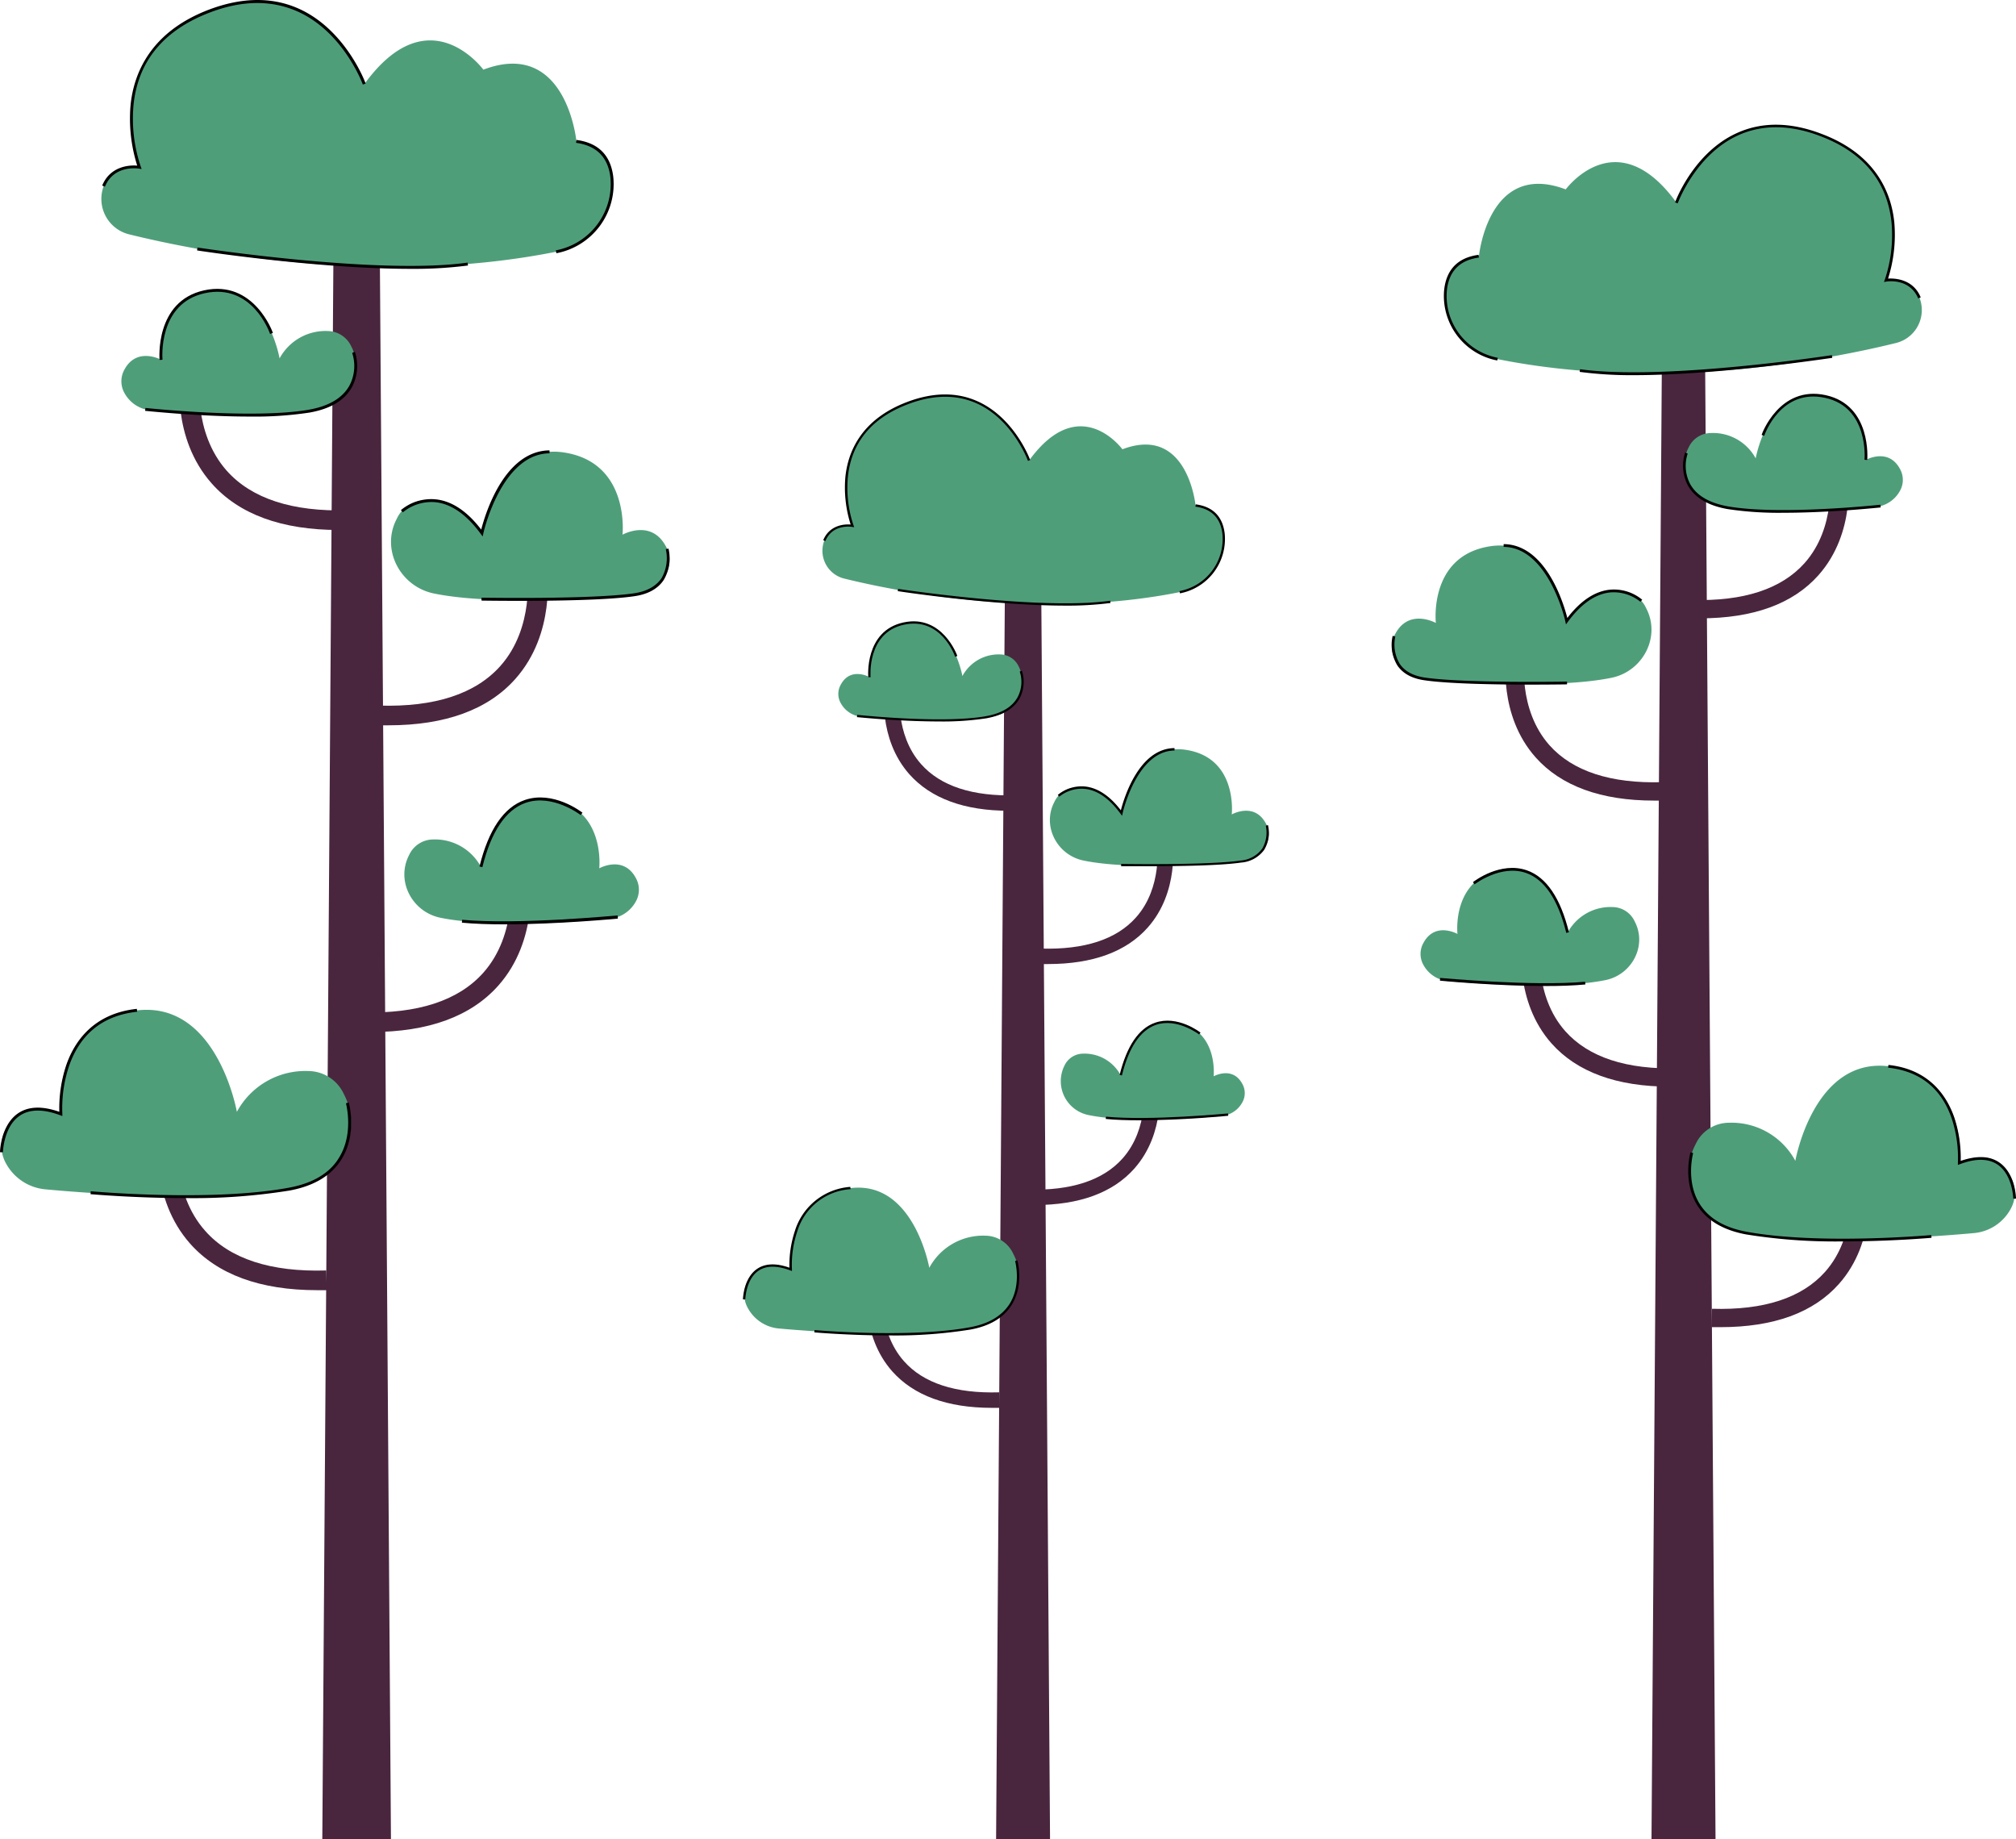 <?xml version="1.0" encoding="UTF-8"?> <svg xmlns="http://www.w3.org/2000/svg" viewBox="0 0 466.31 425.36"><defs><style>.cls-1{fill:#49263e;}.cls-2{fill:#4f9e7a;}</style></defs><g id="Layer_2" data-name="Layer 2"><g id="Layer_1-2" data-name="Layer 1"><path class="cls-1" d="M39,262.5l-2.26-.34c-.09.6-2.13,14.86,7.23,25.43,6.34,7.15,16.22,10.77,29.4,10.77.73,0,1.47,0,2.23,0l-.14-4.56c-12.86.39-22.3-2.7-28-9.16-7.94-8.92-6.2-21.56-6.17-21.76L39,262.5Z"></path><polygon class="cls-1" points="41.22 262.85 41.22 262.85 41.22 262.85 41.22 262.85"></polygon><polygon class="cls-1" points="38.97 262.5 41.22 262.85 41.22 262.84 38.97 262.5"></polygon><polygon class="cls-1" points="38.96 262.5 41.22 262.85 41.22 262.85 38.97 262.5 38.96 262.5"></polygon><path class="cls-1" d="M44,86.7l-2.27-.34c-.1.6-2.14,14.85,7.23,25.43,6.33,7.15,16.21,10.77,29.39,10.77.74,0,1.48,0,2.23,0L80.48,118c-12.86.38-22.3-2.7-28.05-9.16C44.5,99.87,46.24,87.24,46.27,87L44,86.7Z"></path><polygon class="cls-1" points="44.01 86.7 46.27 87.04 46.27 87.04 44.03 86.7 44.01 86.7"></polygon><polygon class="cls-1" points="44.03 86.7 46.27 87.04 46.27 87.04 44.03 86.7"></polygon><polygon class="cls-1" points="117.96 203.18 117.96 203.18 120.2 202.84 117.96 203.18"></polygon><path class="cls-1" d="M111.8,224.94c-5.75,6.46-15.19,9.54-28,9.16l-.13,4.56c.75,0,1.49,0,2.22,0,13.19,0,23.07-3.62,29.4-10.77,9.36-10.57,7.33-24.83,7.23-25.43l-2.27.34h0l-2.26.34C118,203.38,119.73,216,111.8,224.94Z"></path><polygon class="cls-1" points="117.96 203.18 117.96 203.18 117.96 203.18 117.96 203.18"></polygon><polygon class="cls-1" points="120.2 202.84 117.96 203.18 117.96 203.18 120.22 202.84 120.2 202.84"></polygon><polygon class="cls-1" points="121.91 132.23 121.91 132.24 124.16 131.89 121.91 132.23"></polygon><path class="cls-1" d="M115.75,154c-5.75,6.46-15.19,9.55-28,9.17l-.14,4.56,2.23,0c13.19,0,23.07-3.62,29.4-10.77,9.36-10.57,7.32-24.83,7.23-25.43l-2.26.34h0l-2.26.35C121.94,132.43,123.68,145.07,115.75,154Z"></path><rect class="cls-1" x="121.9" y="132.06" width="2.28" transform="translate(-18.45 19.99) rotate(-8.64)"></rect><polygon class="cls-1" points="79.84 425.36 85.14 425.36 90.43 425.36 87.79 49.42 87.79 49.25 87.78 49.25 82.49 49.25 82.49 49.25 77.19 49.25 77.19 49.25 77.19 49.42 74.55 425.36 79.84 425.36"></polygon><path class="cls-2" d="M24,43a8.43,8.43,0,0,0,5.94,11.21c15.51,3.83,57.42,12.27,98.73,4a15.93,15.93,0,0,0,12.89-17.32c-.49-4-2.63-7.47-8.23-8.21,0,0-2.31-23.86-21.53-16.57,0,0-12.59-17.23-27.5,3.31,0,0-9.61-26.83-35.78-16.89S32.24,38.66,32.24,38.66,26.19,37.62,24,43Z"></path><path class="cls-2" d="M1.45,260.9a8.22,8.22,0,0,0-.06,8.15,11.56,11.56,0,0,0,9.26,6c10.66,1,40.66,3.18,58.07-.38,9.84-2,15.48-12.81,10.8-21.69a9.12,9.12,0,0,0-8.17-5.3,18,18,0,0,0-16.56,9.44s-4.64-26.34-23.85-23.36S14,257.59,14,257.59,5.76,253,1.45,260.9Z"></path><path class="cls-2" d="M130.48,104.64c-15.31-2.37-19,18.62-19,18.62a14.33,14.33,0,0,0-13.2-7.53,7.26,7.26,0,0,0-6.5,4.23c-3.74,7.08.76,15.68,8.6,17.29,13.87,2.83,37.78,1.06,46.28.3a9.23,9.23,0,0,0,7.38-4.76,6.58,6.58,0,0,0-.05-6.5c-3.43-6.33-10-2.64-10-2.64S145.79,107,130.48,104.64Z"></path><path class="cls-2" d="M127.24,184.8c-12.89-2-16,15.66-16,15.66a12.07,12.07,0,0,0-11.11-6.33,6.14,6.14,0,0,0-5.48,3.56c-3.14,6,.65,13.2,7.25,14.55,11.67,2.38,31.8.89,38.95.25a7.75,7.75,0,0,0,6.21-4,5.56,5.56,0,0,0,0-5.47c-2.89-5.34-8.45-2.22-8.45-2.22S140.13,186.8,127.24,184.8Z"></path><path class="cls-2" d="M28.8,85.44a5.53,5.53,0,0,0,0,5.47,7.75,7.75,0,0,0,6.21,4c7.15.65,27.28,2.13,39-.25,6.6-1.35,10.39-8.59,7.24-14.55a6.11,6.11,0,0,0-5.47-3.56,12.07,12.07,0,0,0-11.11,6.33s-3.11-17.66-16-15.66-11.33,16-11.33,16S31.69,80.11,28.8,85.44Z"></path><path d="M23.64,42.91l.63.26c2.1-5.1,7.67-4.21,7.91-4.17l.59.09-.21-.55a34.65,34.65,0,0,1-1.68-14.2c1-10.18,7-17.4,17.71-21.47C56.14,0,63,0,69,2.73,79.53,7.56,83.89,19.44,83.93,19.56l.64-.23c0-.12-4.49-12.26-15.24-17.22-6.19-2.85-13.25-2.81-21,.12C34.67,7.43,30.93,17.1,30.2,24.3a36.06,36.06,0,0,0,1.54,14C30.15,38.16,25.55,38.29,23.64,42.91Z"></path><path d="M128.56,57.9l.13.66a16.28,16.28,0,0,0,13.16-17.69c-.61-5-3.48-7.84-8.52-8.51l-.09.67c4.7.63,7.37,3.29,7.94,7.92A15.62,15.62,0,0,1,128.56,57.9Z"></path><path d="M108.15,60.73c-20.6,2.9-62-3.42-62.47-3.49l-.1.67c.34.06,27.88,4.26,49.29,4.26a98,98,0,0,0,13.38-.77Z"></path><path d="M71.41,94.75c-12.87,2.24-37.52-.39-37.77-.41l-.07.67c.18,0,12.39,1.32,24.14,1.32a84.58,84.58,0,0,0,13.81-.91c4.92-.85,8.26-2.86,9.94-6a10.48,10.48,0,0,0,.62-8.08l-.62.27a9.69,9.69,0,0,1-.6,7.49C79.29,92,76.11,93.93,71.41,94.75Z"></path><path d="M47.37,67.8c10.89-2.37,14.94,8.94,15.1,9.42l.65-.22c0-.12-4.4-12.37-15.89-9.86s-10.33,16-10.32,16.11l.68-.06C37.57,83.06,36.46,70.17,47.37,67.8Z"></path><path d="M100.67,116.13c3.69.37,7.24,2.84,10.53,7.33l.44.6.17-.73c0-.18,4.18-18.39,15.3-18.5v-.68c-10.51.1-14.91,14.84-15.8,18.32-3.29-4.28-6.84-6.64-10.58-7a10.92,10.92,0,0,0-8,2.5l.46.5A10.44,10.44,0,0,1,100.67,116.13Z"></path><path d="M146.6,137.21c-9.85,1.43-35,1-35.22,1v.68c.1,0,3.7.06,8.69.06,8.31,0,20.45-.17,26.64-1.07,3.16-.45,5.44-1.71,6.8-3.74a9.91,9.91,0,0,0,1.12-7.28L154,127a9.33,9.33,0,0,1-1,6.74C151.69,135.62,149.56,136.78,146.6,137.21Z"></path><path d="M4.19,257.45c-4,2.74-4.19,8.74-4.19,9H.68c0-.05.15-5.9,3.89-8.44,2.27-1.54,5.42-1.58,9.35-.11l.5.19,0-.53a30.64,30.64,0,0,1,1.56-11.07c2.6-7.46,7.9-11.67,15.74-12.52l-.07-.67c-10.14,1.09-14.47,7.66-16.32,13a31.61,31.61,0,0,0-1.61,10.81C9.75,255.72,6.56,255.84,4.19,257.45Z"></path><path d="M66.92,274.64C49,278,21.3,275.51,21,275.48l-.06.68c.16,0,10.14.9,22,.9A140,140,0,0,0,67,275.31c5.66-1.05,9.71-3.49,12-7.24,3.66-5.89,1.75-12.83,1.67-13.12l-.65.19c0,.06,1.9,6.94-1.6,12.58C76.28,271.29,72.38,273.62,66.92,274.64Z"></path><path d="M142.85,211.7c-.23,0-23,2.2-35.95,1l-.06.67c2.92.28,6.33.39,9.86.39,12.27,0,26-1.31,26.22-1.33Z"></path><path d="M121.6,185.65c6.22-2.15,12.65,2.78,12.71,2.83l.42-.54c-.28-.21-6.78-5.21-13.36-2.93-4.84,1.68-8.36,6.85-10.46,15.37l.66.16C113.61,192.26,117,187.25,121.6,185.65Z"></path><path class="cls-1" d="M430,273.52l2.11-.33c.08.57,2,13.86-6.75,23.72-5.9,6.66-15.11,10-27.4,10-.69,0-1.38,0-2.08,0l.12-4.25c12,.36,20.79-2.52,26.15-8.54,7.4-8.32,5.78-20.1,5.75-20.29l2.11-.32Z"></path><polygon class="cls-1" points="429.98 273.51 427.88 273.83 427.88 273.83 429.98 273.51"></polygon><polygon class="cls-1" points="429.99 273.51 427.88 273.83 427.88 273.83 429.98 273.51 429.99 273.51"></polygon><path class="cls-1" d="M425.27,109.6l2.11-.32c.09.56,2,13.85-6.74,23.71-5.91,6.67-15.12,10-27.41,10l-2.08,0,.13-4.25c12,.35,20.79-2.52,26.15-8.55,7.39-8.32,5.77-20.1,5.75-20.28l2.1-.32Z"></path><polygon class="cls-1" points="425.28 109.6 423.18 109.92 423.18 109.92 425.27 109.6 425.28 109.6"></polygon><polygon class="cls-1" points="425.27 109.6 423.18 109.92 423.18 109.91 425.27 109.6"></polygon><polygon class="cls-1" points="356.33 218.2 356.33 218.21 354.24 217.89 356.33 218.2"></polygon><path class="cls-1" d="M362.08,238.49c5.36,6,14.15,8.9,26.15,8.55l.12,4.25-2.08,0c-12.29,0-21.5-3.37-27.4-10-8.73-9.86-6.83-23.15-6.75-23.71l2.12.32h0l2.11.32C356.3,218.39,354.68,230.17,362.08,238.49Z"></path><polygon class="cls-1" points="356.33 218.21 356.33 218.21 356.33 218.21 356.33 218.21"></polygon><polygon class="cls-1" points="354.24 217.89 356.33 218.21 356.33 218.21 354.23 217.89 354.24 217.89"></polygon><polygon class="cls-1" points="352.65 152.05 352.65 152.06 350.55 151.74 352.65 152.05"></polygon><path class="cls-1" d="M358.4,172.34c5.35,6,14.15,8.9,26.14,8.54l.13,4.26-2.08,0c-12.29,0-21.5-3.38-27.4-10-8.74-9.86-6.83-23.15-6.75-23.71l2.11.32h0l2.11.32C352.62,152.24,351,164,358.4,172.34Z"></path><rect class="cls-1" x="351.59" y="150.83" height="2.12" transform="translate(148.61 476.68) rotate(-81.36)"></rect><polygon class="cls-1" points="391.87 425.36 386.93 425.36 382 425.36 384.46 74.84 384.46 74.68 384.47 74.68 389.4 74.68 389.4 74.68 394.34 74.68 394.34 74.68 394.34 74.84 396.81 425.36 391.87 425.36"></polygon><path class="cls-2" d="M444,68.89a7.84,7.84,0,0,1-5.53,10.45c-14.46,3.57-53.54,11.44-92.06,3.71a14.85,14.85,0,0,1-12-16.15c.46-3.74,2.46-7,7.67-7.65,0,0,2.17-22.24,20.08-15.45,0,0,11.74-16.06,25.64,3.09,0,0,9-25,33.36-15.75s15.14,33.67,15.14,33.67S441.9,63.84,444,68.89Z"></path><path class="cls-2" d="M465,272a7.66,7.66,0,0,1,.06,7.6,10.77,10.77,0,0,1-8.63,5.57c-9.94.89-37.92,3-54.15-.36-9.17-1.87-14.44-11.94-10.07-20.22a8.5,8.5,0,0,1,7.61-4.95,16.77,16.77,0,0,1,15.45,8.81s4.32-24.56,22.24-21.78,15.75,22.24,15.75,22.24S461,264.61,465,272Z"></path><path class="cls-2" d="M344.66,126.33c14.27-2.22,17.72,17.35,17.72,17.35a13.37,13.37,0,0,1,12.31-7,6.76,6.76,0,0,1,6.06,3.94c3.48,6.6-.71,14.62-8,16.12-12.93,2.64-35.23,1-43.15.28a8.61,8.61,0,0,1-6.88-4.44,6.13,6.13,0,0,1,.05-6.06c3.2-5.9,9.35-2.46,9.35-2.46S330.38,128.54,344.66,126.33Z"></path><path class="cls-2" d="M347.68,201.06c12-1.86,14.92,14.61,14.92,14.61A11.26,11.26,0,0,1,373,209.76a5.71,5.71,0,0,1,5.11,3.32c2.93,5.56-.6,12.31-6.75,13.57-10.89,2.22-29.65.83-36.32.23a7.2,7.2,0,0,1-5.79-3.73,5.16,5.16,0,0,1,0-5.1c2.69-5,7.87-2.07,7.87-2.07S335.66,202.93,347.68,201.06Z"></path><path class="cls-2" d="M439.46,108.42a5.16,5.16,0,0,1,0,5.1,7.25,7.25,0,0,1-5.79,3.74c-6.67.6-25.43,2-36.32-.24-6.15-1.26-9.68-8-6.75-13.56a5.69,5.69,0,0,1,5.11-3.32A11.24,11.24,0,0,1,406.1,106S409,89.57,421,91.44s10.57,14.91,10.57,14.91S436.77,103.45,439.46,108.42Z"></path><path d="M444.27,68.77l-.58.24c-2-4.75-7.16-3.93-7.38-3.89l-.55.09.2-.51a32.51,32.51,0,0,0,1.56-13.24c-1-9.5-6.52-16.23-16.51-20-7-2.67-13.45-2.71-19.07-.12-9.78,4.5-13.84,15.58-13.88,15.69l-.6-.22c0-.11,4.19-11.43,14.21-16,5.78-2.66,12.36-2.62,19.56.11C434,35.69,437.48,44.7,438.16,51.42a33.51,33.51,0,0,1-1.44,13C438.2,64.34,442.5,64.46,444.27,68.77Z"></path><path d="M346.45,82.74l-.13.62a15.18,15.18,0,0,1-12.26-16.5c.57-4.63,3.24-7.3,7.94-7.93l.08.63c-4.37.59-6.86,3.07-7.39,7.38A14.54,14.54,0,0,0,346.45,82.74Z"></path><path d="M365.47,85.38c19.21,2.71,57.86-3.19,58.25-3.25l.1.63c-.32,0-26,4-46,4A91.65,91.65,0,0,1,365.39,86Z"></path><path d="M399.74,117.11c12,2.09,35-.37,35.21-.39l.06.63c-.16,0-11.55,1.23-22.5,1.23a79.29,79.29,0,0,1-12.88-.85c-4.58-.8-7.7-2.67-9.26-5.56a9.71,9.71,0,0,1-.58-7.53l.58.25a9.05,9.05,0,0,0,.55,7C392.39,114.58,395.36,116.34,399.74,117.11Z"></path><path d="M422.15,92c-10.16-2.22-13.93,8.33-14.08,8.78l-.6-.2c0-.12,4.1-11.53,14.81-9.2s9.63,14.9,9.62,15l-.63-.06C431.28,106.2,432.32,94.19,422.15,92Z"></path><path d="M372.46,137c-3.45.34-6.76,2.64-9.83,6.83l-.41.57-.15-.69c0-.17-3.9-17.15-14.27-17.24v-.64c9.8.09,13.9,13.83,14.73,17.08,3.07-4,6.38-6.19,9.86-6.54a10.23,10.23,0,0,1,7.46,2.32l-.42.47A9.8,9.8,0,0,0,372.46,137Z"></path><path d="M329.63,156.7c9.18,1.32,32.6.93,32.83.92l0,.64c-.09,0-3.45.06-8.11.06-7.74,0-19.07-.16-24.83-1-3-.42-5.08-1.6-6.34-3.49a9.22,9.22,0,0,1-1.05-6.79l.61.16a8.72,8.72,0,0,0,1,6.28C324.88,155.21,326.87,156.3,329.63,156.7Z"></path><path d="M462.41,268.8c3.76,2.56,3.9,8.15,3.9,8.39h-.63c0-.06-.14-5.5-3.63-7.87-2.12-1.44-5.05-1.48-8.71-.1l-.47.17,0-.49a28.89,28.89,0,0,0-1.46-10.33c-2.42-6.95-7.36-10.87-14.68-11.67l.07-.63c9.45,1,13.49,7.15,15.22,12.11a29.6,29.6,0,0,1,1.5,10.08C457.23,267.19,460.2,267.3,462.41,268.8Z"></path><path d="M403.92,284.83c16.67,3.1,42.53.81,42.79.78l.06.64c-.16,0-9.46.83-20.5.83a129.41,129.41,0,0,1-22.46-1.63c-5.28-1-9.06-3.25-11.23-6.74-3.41-5.49-1.63-12-1.56-12.24l.61.18c0,.06-1.77,6.47,1.49,11.72C395.19,281.71,398.83,283.88,403.92,284.83Z"></path><path d="M333.12,226.15c.21,0,21.41,2,33.52.88l.06.63c-2.72.26-5.9.36-9.2.36-11.43,0-24.27-1.22-24.44-1.24Z"></path><path d="M352.94,201.86c-5.81-2-11.79,2.59-11.85,2.64l-.39-.5c.25-.2,6.32-4.86,12.45-2.74,4.51,1.56,7.8,6.39,9.75,14.33l-.61.15C360.38,208,357.24,203.35,352.94,201.86Z"></path><path class="cls-1" d="M202.46,297.39l-1.77-.27c-.08.47-1.68,11.67,5.68,20,5,5.61,12.73,8.45,23.08,8.45l1.75,0-.1-3.59c-10.1.3-17.51-2.12-22-7.19-6.23-7-4.86-16.93-4.84-17.09l-1.77-.27Z"></path><polygon class="cls-1" points="202.46 297.39 204.23 297.66 204.23 297.66 202.46 297.39"></polygon><rect class="cls-1" x="203.34" y="296.63" height="1.79" transform="translate(-121.36 453.85) rotate(-81.36)"></rect><path class="cls-1" d="M206.43,159.32l-1.78-.28c-.07.48-1.67,11.67,5.68,20,5,5.61,12.74,8.46,23.09,8.45.57,0,1.16,0,1.75,0l-.11-3.58c-10.1.3-17.51-2.12-22-7.2-6.23-7-4.87-16.93-4.85-17.09l-1.77-.27Z"></path><polygon class="cls-1" points="206.42 159.31 208.19 159.58 208.19 159.58 206.43 159.31 206.42 159.31"></polygon><polygon class="cls-1" points="206.43 159.31 208.19 159.58 208.19 159.58 206.43 159.31"></polygon><polygon class="cls-1" points="264.5 250.8 264.5 250.8 266.26 250.53 264.5 250.8"></polygon><path class="cls-1" d="M259.66,267.89c-4.51,5.07-11.92,7.5-22,7.2l-.1,3.58,1.75,0c10.35,0,18.11-2.84,23.08-8.45,7.36-8.31,5.76-19.5,5.69-20l-1.79.27h0l-1.78.27C264.53,251,265.89,260.88,259.66,267.89Z"></path><polygon class="cls-1" points="266.26 250.53 264.5 250.8 264.5 250.8 266.28 250.53 266.26 250.53"></polygon><polygon class="cls-1" points="267.61 195.07 267.61 195.08 269.37 194.81 267.61 195.07"></polygon><path class="cls-1" d="M262.76,212.16c-4.51,5.08-11.92,7.5-22,7.2l-.11,3.58,1.75,0c10.35,0,18.11-2.84,23.09-8.46,7.35-8.3,5.75-19.5,5.68-20l-1.78.27h0l-1.77.27C267.63,195.23,269,205.16,262.76,212.16Z"></path><rect class="cls-1" x="267.6" y="194.94" width="1.79" transform="translate(-26.24 42.56) rotate(-8.64)"></rect><polygon class="cls-1" points="234.56 425.3 238.72 425.3 242.88 425.3 240.8 130.03 240.8 129.9 240.8 129.9 236.64 129.9 236.64 129.9 232.48 129.9 232.48 129.9 232.48 130.03 230.4 425.3 234.56 425.3"></polygon><path class="cls-2" d="M190.67,125a6.62,6.62,0,0,0,4.66,8.81c12.18,3,45.1,9.63,77.55,3.12A12.51,12.51,0,0,0,283,123.35c-.39-3.16-2.07-5.87-6.46-6.45,0,0-1.82-18.74-16.92-13,0,0-9.88-13.53-21.59,2.6,0,0-7.55-21.08-28.11-13.27s-12.75,28.36-12.75,28.36S192.42,120.77,190.67,125Z"></path><path class="cls-2" d="M173,296.13a6.44,6.44,0,0,0,0,6.4,9.09,9.09,0,0,0,7.27,4.7c8.37.75,31.94,2.49,45.61-.3,7.73-1.58,12.16-10.06,8.48-17a7.15,7.15,0,0,0-6.41-4.17,14.12,14.12,0,0,0-13,7.42s-3.65-20.69-18.74-18.35-13.27,18.74-13.27,18.74S176.38,289.89,173,296.13Z"></path><path class="cls-2" d="M274.34,173.41c-12-1.87-14.93,14.62-14.93,14.62A11.27,11.27,0,0,0,249,182.12a5.69,5.69,0,0,0-5.11,3.32c-2.93,5.56.6,12.32,6.76,13.57,10.89,2.23,29.67.84,36.34.24a7.25,7.25,0,0,0,5.8-3.74,5.16,5.16,0,0,0,0-5.1c-2.7-5-7.88-2.07-7.88-2.07S286.36,175.27,274.34,173.41Z"></path><path class="cls-2" d="M271.79,236.36c-10.12-1.57-12.57,12.3-12.57,12.3a9.48,9.48,0,0,0-8.72-5,4.79,4.79,0,0,0-4.3,2.8,8,8,0,0,0,5.68,11.42c9.18,1.87,25,.71,30.6.2a6.08,6.08,0,0,0,4.87-3.14,4.35,4.35,0,0,0,0-4.3c-2.27-4.19-6.63-1.74-6.63-1.74S281.91,237.93,271.79,236.36Z"></path><path class="cls-2" d="M194.48,158.32a4.33,4.33,0,0,0,0,4.3,6.08,6.08,0,0,0,4.88,3.14c5.62.51,21.42,1.68,30.59-.2a8,8,0,0,0,5.69-11.42,4.8,4.8,0,0,0-4.3-2.8,9.5,9.5,0,0,0-8.73,5S220.13,142.44,210,144s-8.9,12.57-8.9,12.57S196.74,154.14,194.48,158.32Z"></path><path d="M190.42,124.92l.49.2c1.66-4,6-3.31,6.22-3.27l.46.07-.17-.43a27.41,27.41,0,0,1-1.31-11.15c.81-8,5.49-13.67,13.91-16.87,5.93-2.25,11.33-2.29,16.06-.11,8.24,3.8,11.66,13.13,11.7,13.22l.5-.18c0-.1-3.53-9.63-12-13.52-4.87-2.25-10.41-2.21-16.48.09-10.75,4.08-13.68,11.68-14.26,17.33a28.2,28.2,0,0,0,1.22,11C195.54,121.19,191.92,121.29,190.42,124.92Z"></path><path d="M272.83,136.69l.1.52a12.8,12.8,0,0,0,10.34-13.89c-.49-3.91-2.74-6.16-6.7-6.69l-.07.53c3.69.5,5.79,2.59,6.24,6.22A12.26,12.26,0,0,1,272.83,136.69Z"></path><path d="M256.8,138.92c-16.18,2.27-48.74-2.69-49.07-2.74l-.08.52c.27.05,21.9,3.35,38.72,3.35a77.07,77.07,0,0,0,10.5-.61Z"></path><path d="M227.94,165.64c-10.1,1.76-29.47-.31-29.66-.33l-.06.53c.14,0,9.73,1,19,1a66.85,66.85,0,0,0,10.85-.72c3.86-.67,6.48-2.24,7.8-4.68a8.19,8.19,0,0,0,.49-6.35l-.49.21a7.63,7.63,0,0,1-.47,5.89C234.13,163.51,231.63,165,227.94,165.64Z"></path><path d="M209.06,144.47c8.56-1.86,11.73,7,11.86,7.4l.51-.17c0-.1-3.46-9.72-12.48-7.75s-8.12,12.55-8.11,12.65l.53,0C201.36,156.45,200.49,146.33,209.06,144.47Z"></path><path d="M250.92,182.43c2.9.29,5.69,2.23,8.27,5.75l.35.48.13-.58c0-.14,3.28-14.44,12-14.52V173c-8.26.08-11.71,11.65-12.41,14.39-2.58-3.36-5.38-5.22-8.31-5.51a8.63,8.63,0,0,0-6.28,1.95l.35.4A8.23,8.23,0,0,1,250.92,182.43Z"></path><path d="M287,199c-7.74,1.12-27.47.78-27.67.78v.53c.07,0,2.9,0,6.82,0,6.53,0,16.06-.13,20.92-.84a7.25,7.25,0,0,0,5.34-2.94,7.7,7.7,0,0,0,.88-5.72l-.51.13a7.4,7.4,0,0,1-.81,5.29A6.81,6.81,0,0,1,287,199Z"></path><path d="M175.14,293.42c-3.16,2.15-3.28,6.87-3.29,7.07h.54s.12-4.63,3.05-6.63c1.79-1.21,4.26-1.24,7.35-.08l.39.15,0-.42a24,24,0,0,1,1.22-8.7A13.8,13.8,0,0,1,196.74,275l-.06-.53a14.5,14.5,0,0,0-12.82,10.2,25,25,0,0,0-1.26,8.49C179.51,292.06,177,292.16,175.14,293.42Z"></path><path d="M224.41,306.92c-14,2.61-35.82.68-36,.66l-.05.54c.13,0,8,.7,17.27.7a109.22,109.22,0,0,0,18.92-1.37c4.44-.83,7.63-2.74,9.45-5.68,2.88-4.63,1.38-10.08,1.32-10.31l-.52.15c0,.05,1.5,5.45-1.25,9.88C231.76,304.3,228.7,306.13,224.41,306.92Z"></path><path d="M284.05,257.49c-.18,0-18,1.73-28.23.74l-.06.53c2.3.23,5,.31,7.76.31,9.63,0,20.44-1,20.58-1.05Z"></path><path d="M267.36,237c4.89-1.69,9.93,2.18,10,2.22l.33-.42c-.21-.17-5.32-4.09-10.49-2.3-3.8,1.31-6.57,5.38-8.22,12.07l.52.13C261.09,242.22,263.74,238.29,267.36,237Z"></path></g></g></svg> 